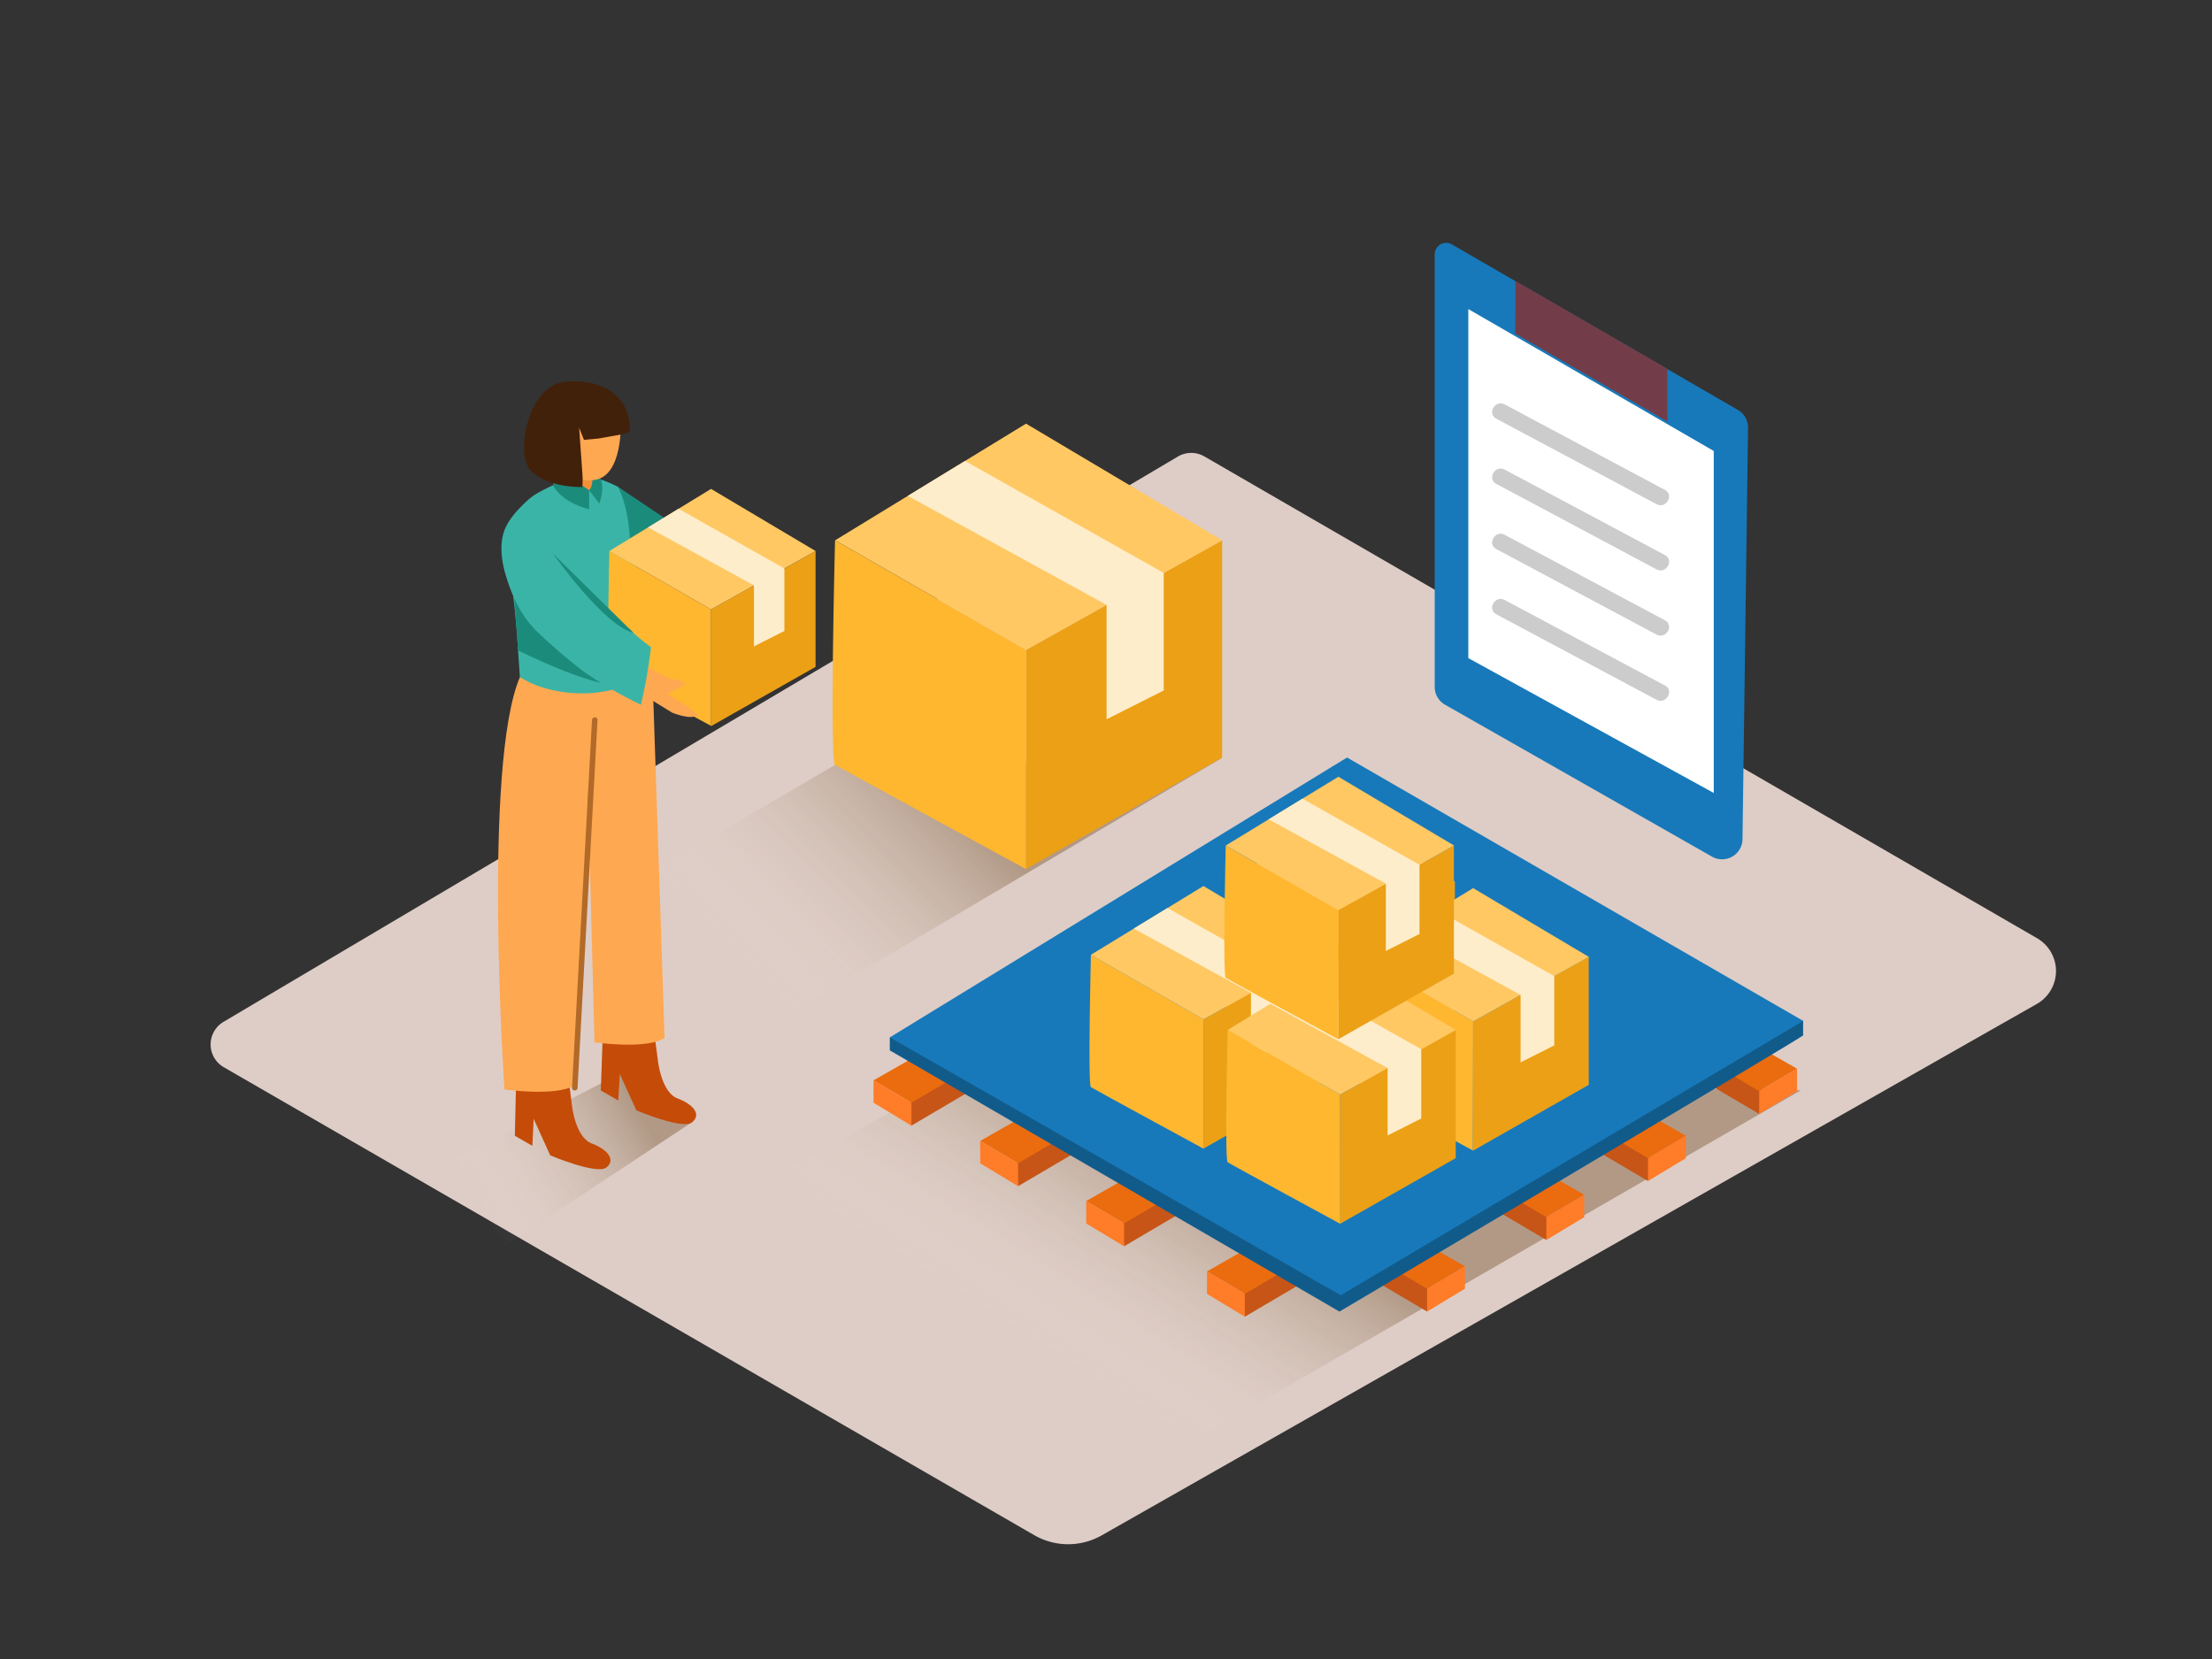 <svg id="Layer_1" data-name="Layer 1" xmlns="http://www.w3.org/2000/svg" xmlns:xlink="http://www.w3.org/1999/xlink" viewBox="0 0 400 300"><rect x="0" y="0" width="400" height="300" fill="#333333" stroke="none"/><defs><linearGradient id="linear-gradient" x1="132.13" y1="173.07" x2="167.22" y2="138.76" gradientUnits="userSpaceOnUse"><stop offset="0" stop-color="#fff" stop-opacity="0"/><stop offset="0.99" stop-color="#552d00"/></linearGradient><linearGradient id="linear-gradient-2" x1="196.89" y1="249.7" x2="220.5" y2="212.39" xlink:href="#linear-gradient"/><linearGradient id="linear-gradient-3" x1="86.13" y1="217.49" x2="115.18" y2="200.23" xlink:href="#linear-gradient"/></defs><title>61-70</title><path d="M40.49,193l146.56,84.62a12.28,12.28,0,0,0,12.21,0l169.09-96.09a6.85,6.85,0,0,0,0-11.88L217.81,82.55a4.75,4.75,0,0,0-4.8,0L40.44,184.77A4.75,4.75,0,0,0,40.49,193Z" fill="#decdc6"/><polyline points="221.02 137.02 96.95 210.41 62.6 190.18 151.02 138.3" opacity="0.32" fill="url(#linear-gradient)"/><polyline points="325.66 197.16 196.42 271.7 116.39 225.98 172.45 194.76" opacity="0.32" fill="url(#linear-gradient-2)"/><polyline points="203.27 225.37 214.05 219.02 211.09 215.85 202.78 221.28" fill="#c65517"/><polyline points="196.42 217.18 208.97 210.03 213.51 215.21 203.27 221.24" fill="#ea6c0f"/><polygon points="203.27 221.24 196.42 217.18 196.42 221.24 203.27 225.37 203.27 221.24" fill="#ff7c28"/><polyline points="184.11 214.5 194.89 208.15 191.94 204.98 183.63 210.41" fill="#c65517"/><polyline points="177.26 206.31 189.81 199.16 194.35 204.34 184.11 210.37" fill="#ea6c0f"/><polygon points="184.11 210.37 177.26 206.31 177.26 210.37 184.11 214.5 184.11 210.37" fill="#ff7c28"/><polyline points="164.81 203.55 175.59 197.2 172.63 194.02 164.32 199.45" fill="#c65517"/><polyline points="157.96 195.36 170.51 188.2 175.05 193.39 164.81 199.41" fill="#ea6c0f"/><polygon points="164.81 199.41 157.96 195.36 157.96 199.41 164.81 203.55 164.81 199.41" fill="#ff7c28"/><polyline points="225.11 238.1 235.89 231.75 232.93 228.57 224.62 234.01" fill="#c65517"/><polyline points="218.26 229.91 230.81 222.75 235.35 227.94 225.11 233.97" fill="#ea6c0f"/><polygon points="225.11 233.97 218.26 229.91 218.26 233.97 225.11 238.1 225.11 233.97" fill="#ff7c28"/><polyline points="279.63 224.23 268.85 217.88 271.8 214.71 280.11 220.14" fill="#c65517"/><polyline points="286.48 216.04 273.93 208.89 269.39 214.07 279.63 220.1" fill="#ea6c0f"/><polygon points="279.63 220.1 286.48 216.04 286.48 220.1 279.63 224.23 279.63 220.1" fill="#ff7c28"/><polyline points="298.01 213.57 287.23 207.22 290.18 204.05 298.49 209.48" fill="#c65517"/><polyline points="304.86 205.38 292.31 198.23 287.77 203.41 298.01 209.44" fill="#ea6c0f"/><polygon points="298.01 209.44 304.86 205.38 304.86 209.44 298.01 213.57 298.01 209.44" fill="#ff7c28"/><polyline points="318.12 201.44 307.34 195.09 310.29 191.91 318.6 197.34" fill="#c65517"/><polyline points="324.96 193.25 312.41 186.09 307.88 191.28 318.12 197.31" fill="#ea6c0f"/><polygon points="318.12 197.31 324.96 193.25 324.96 197.31 318.12 201.44 318.12 197.31" fill="#ff7c28"/><polyline points="258.06 237.17 247.28 230.82 250.23 227.65 258.54 233.08" fill="#c65517"/><polyline points="264.91 228.98 252.35 221.83 247.82 227.01 258.06 233.04" fill="#ea6c0f"/><polygon points="258.06 233.04 264.91 228.98 264.91 233.04 258.06 237.17 258.06 233.04" fill="#ff7c28"/><path d="M160.91,187.59v2.35l81.31,47.23s83.9-49.69,83.85-49.95,0-2.61,0-2.61" fill="#1779ba"/><path d="M160.91,187.59v2.35l81.31,47.23s83.9-49.69,83.85-49.95,0-2.61,0-2.61" opacity="0.25"/><polygon points="242.45 234.22 326.08 184.61 243.59 136.98 160.91 187.59 242.45 234.22" fill="#1779ba"/><path d="M242.18,194.47V171.11l20.91-11.68V182.6Z" fill="#eca016"/><path d="M242.18,171.11l-20.35-11.68s-.57,23.55,0,23.93,20.35,11.12,20.35,11.12Z" fill="#ffb72f"/><polygon points="221.83 159.43 242.18 146.99 263.09 159.43 242.18 171.11 221.83 159.43" fill="#ffc863"/><polygon points="229.58 154.69 250.76 166.31 250.76 178.5 256.85 175.43 256.85 162.91 235.67 150.97 229.58 154.69" fill="#fdedcb"/><path d="M217.62,207.7V184.34l20.91-11.68v23.17Z" fill="#eca016"/><path d="M217.62,184.34l-20.35-11.68s-.57,23.55,0,23.93,20.35,11.12,20.35,11.12Z" fill="#ffb72f"/><polygon points="197.27 172.66 217.62 160.22 238.53 172.66 217.62 184.34 197.27 172.66" fill="#ffc863"/><polygon points="205.02 167.92 226.21 179.54 226.21 191.73 232.29 188.66 232.29 176.14 211.12 164.2 205.02 167.92" fill="#fdedcb"/><path d="M266.39,208.07V184.71L287.3,173v23.17Z" fill="#eca016"/><path d="M266.39,184.71,246,173s-.57,23.55,0,23.93,20.35,11.12,20.35,11.12Z" fill="#ffb72f"/><polygon points="246.04 173.03 266.39 160.6 287.3 173.03 266.39 184.71 246.04 173.03" fill="#ffc863"/><polygon points="253.79 168.3 274.97 179.92 274.97 192.11 281.06 189.04 281.06 176.52 259.88 164.57 253.79 168.3" fill="#fdedcb"/><path d="M242.33,221.3V197.94l20.91-11.68v23.17Z" fill="#eca016"/><path d="M242.33,197.94,222,186.25s-.57,23.55,0,23.93,20.35,11.12,20.35,11.12Z" fill="#ffb72f"/><polygon points="221.99 186.25 242.33 173.82 263.25 186.25 242.33 197.94 221.99 186.25" fill="#ffc863"/><polygon points="229.74 181.52 250.92 193.14 250.92 205.33 257.01 202.26 257.01 189.74 235.83 177.79 229.74 181.52" fill="#fdedcb"/><path d="M242,187.93V164.57l20.91-11.68v23.17Z" fill="#eca016"/><path d="M242,164.57l-20.35-11.68s-.57,23.55,0,23.93S242,187.93,242,187.93Z" fill="#ffb72f"/><polygon points="221.67 152.89 242.02 140.46 262.93 152.89 242.02 164.57 221.67 152.89" fill="#ffc863"/><polygon points="229.42 148.16 250.6 159.78 250.6 171.97 256.69 168.9 256.69 156.38 235.52 144.43 229.42 148.16" fill="#fdedcb"/><path d="M185.54,157.16V117.52L221,97.7V137Z" fill="#eca016"/><path d="M185.54,117.52,151,97.7s-1,40,0,40.6,34.52,18.86,34.52,18.86Z" fill="#ffb72f"/><polygon points="151.02 97.7 185.54 76.61 221.02 97.7 185.54 117.52 151.02 97.7" fill="#ffc863"/><polygon points="164.16 89.67 200.11 109.39 200.11 130.07 210.44 124.86 210.44 103.61 174.51 83.35 164.16 89.67" fill="#fdedcb"/><polyline points="111.79 88.05 123.63 96.01 117.2 102.44 110.19 102.44" fill="#1b8c7c"/><path d="M88.07,227.43l37.06-24.5L112,194.18,70.54,215.65C74.62,222.33,81.51,223,88.07,227.43Z" opacity="0.32" fill="url(#linear-gradient-3)"/><path d="M103.45,200.09s.64,5.59,3.55,6.68,4.39,3,2.65,4.35-10.15-2.19-10.15-2.19l-3-6.62-.23,4.89-3.17-1.82.41-17.68,8.68,2.35Z" fill="#c44b08"/><path d="M119,192s.63,5.55,3.52,6.63,4.36,2.93,2.63,4.32-10.07-2.17-10.07-2.17l-3-6.57L111.8,199l-3.15-1.81.57-16.66,8.45,1.44Z" fill="#c44b08"/><path d="M107.27,123.74,104,196.23c-3.39,2.12-12.78.78-12.78.78s-4-58.72,2.81-74.6" fill="#ffa852"/><path d="M105.67,117.91l1.83,70.58s9.32,1.34,12.68-.77l-2.43-72.88" fill="#ffa852"/><path d="M94,122.4c4.35,2.91,11.83,3.82,17.39,2.13a16.23,16.23,0,0,0,3.12-2.66c-.23-5.5-.51-11-.48-16.52s.23-12.13-2.26-17.31a23.57,23.57,0,0,0-4.91-1.86c-2.58-.66-7.93,1.93-10.11,3.26A12.39,12.39,0,0,0,91.35,98a163.39,163.39,0,0,1,2.33,19.6C93.78,119.18,93.91,120.79,94,122.4Z" fill="#3ab4a7"/><path d="M107.73,84.67s-.08,3.8-1.58,4.38-5.21-1.37-5.25-2.45,2.54-3.38,2.54-3.38" fill="#f49138"/><path d="M100,87.79l.64-3.06,5.9,3.91v3.43S101.92,91.17,100,87.79Z" fill="#1b8c7c"/><path d="M106.53,88.65l1.84,2.41s1-2.7.3-4.24-1.56-1.76-1.56-1.76S107.44,87.74,106.53,88.65Z" fill="#1b8c7c"/><path d="M112.25,75.92s.58,10.53-5.06,10.9-5.12-4.1-5.12-4.1-1.45-9.57,3.67-10.3S112.25,75.92,112.25,75.92Z" fill="#ffa852"/><path d="M108.37,79.28l-2.77.27-.87-2.19.58,8.21a16.68,16.68,0,0,1,0,2.49s-5.77.27-9.11-2.73-.63-15.52,5.7-16.26,12.15,2,12,9l-1.37.46Z" fill="#42210b"/><path d="M128.58,131.31V110.2l18.9-10.55v20.94Z" fill="#eca016"/><path d="M128.58,110.2,110.19,99.64s-.51,21.28,0,21.62,18.39,10,18.39,10Z" fill="#ffb72f"/><polygon points="110.19 99.64 128.58 88.41 147.48 99.64 128.58 110.2 110.19 99.64" fill="#ffc863"/><polygon points="117.2 95.37 136.34 105.86 136.34 116.88 141.84 114.11 141.84 102.79 122.7 92 117.2 95.37" fill="#fdedcb"/><path d="M112.27,123.16l9.26,5.7s3.28,1.39,4.61.48c.43-.29-5.57-3.93-5.57-3.93s3.28-1.3,3.28-1.79-1.87-.84-2.32-.78-7.12-3.78-7.12-3.78Z" fill="#ffa852"/><path d="M93,108.2l.68,9.4s12.91,6.56,18.59,6.33S93,108.2,93,108.2Z" fill="#1b8c7c"/><path d="M114.54,114.44a6.85,6.85,0,0,1-.59-.67,28.07,28.07,0,0,1-7.76-6.07c-2.17-2.33-4.86-5.32-5.77-8.4a.67.67,0,0,1,0-.12,14.68,14.68,0,0,1-1.54-8.78,1.77,1.77,0,0,0-1.07-.55c-2.54.1-5.21,3.19-6.3,5.37s-1,5-.38,7.58A31,31,0,0,0,93,108.2a20.18,20.18,0,0,0,3.78,5.68,101.67,101.67,0,0,0,8.75,7.55,73.85,73.85,0,0,0,10.37,6,92.48,92.48,0,0,0,1.82-10.41A36.14,36.14,0,0,1,114.54,114.44Z" fill="#3ab4a7"/><path d="M100,100.11s9.07,12.94,14.55,14.33Z" fill="#1b8c7c"/><path d="M107.05,130.19l-3.61,66.53c0,.64,1,.64,1,0l3.61-66.53C108.09,129.55,107.09,129.55,107.05,130.19Z" fill="#b26a29"/><path d="M316.1,77.34l-1,74.41a3.69,3.69,0,0,1-5.51,3.16L261.3,127.43a3.69,3.69,0,0,1-1.86-3.21V46a2.08,2.08,0,0,1,3.12-1.8l51.7,29.92A3.69,3.69,0,0,1,316.1,77.34Z" fill="#1779ba"/><path d="M274,50.77c.09.05,0,9.56,0,9.56l27.52,15.9V66.7Z" fill="#723d49"/><polygon points="265.52 55.89 309.9 81.55 309.9 143.39 265.52 119.01 265.52 55.89" fill="#fff"/><line x1="271.33" y1="74.41" x2="300.3" y2="89.88" fill="#fff"/><path d="M270.57,75.71l29,15.47c1.7.91,3.22-1.68,1.51-2.59l-29-15.47c-1.7-.91-3.22,1.68-1.51,2.59Z" fill="#ccc"/><line x1="271.33" y1="86.2" x2="300.3" y2="101.67" fill="#fff"/><path d="M270.57,87.5l29,15.47c1.7.91,3.22-1.68,1.51-2.59l-29-15.47c-1.7-.91-3.22,1.68-1.51,2.59Z" fill="#ccc"/><line x1="271.33" y1="98" x2="300.3" y2="113.47" fill="#fff"/><path d="M270.57,99.29l29,15.47c1.7.91,3.22-1.68,1.51-2.59l-29-15.47c-1.7-.91-3.22,1.68-1.51,2.59Z" fill="#ccc"/><line x1="271.33" y1="109.79" x2="300.3" y2="125.26" fill="#fff"/><path d="M270.57,111.08l29,15.47c1.7.91,3.22-1.68,1.51-2.59l-29-15.47c-1.7-.91-3.22,1.68-1.51,2.59Z" fill="#ccc"/></svg>